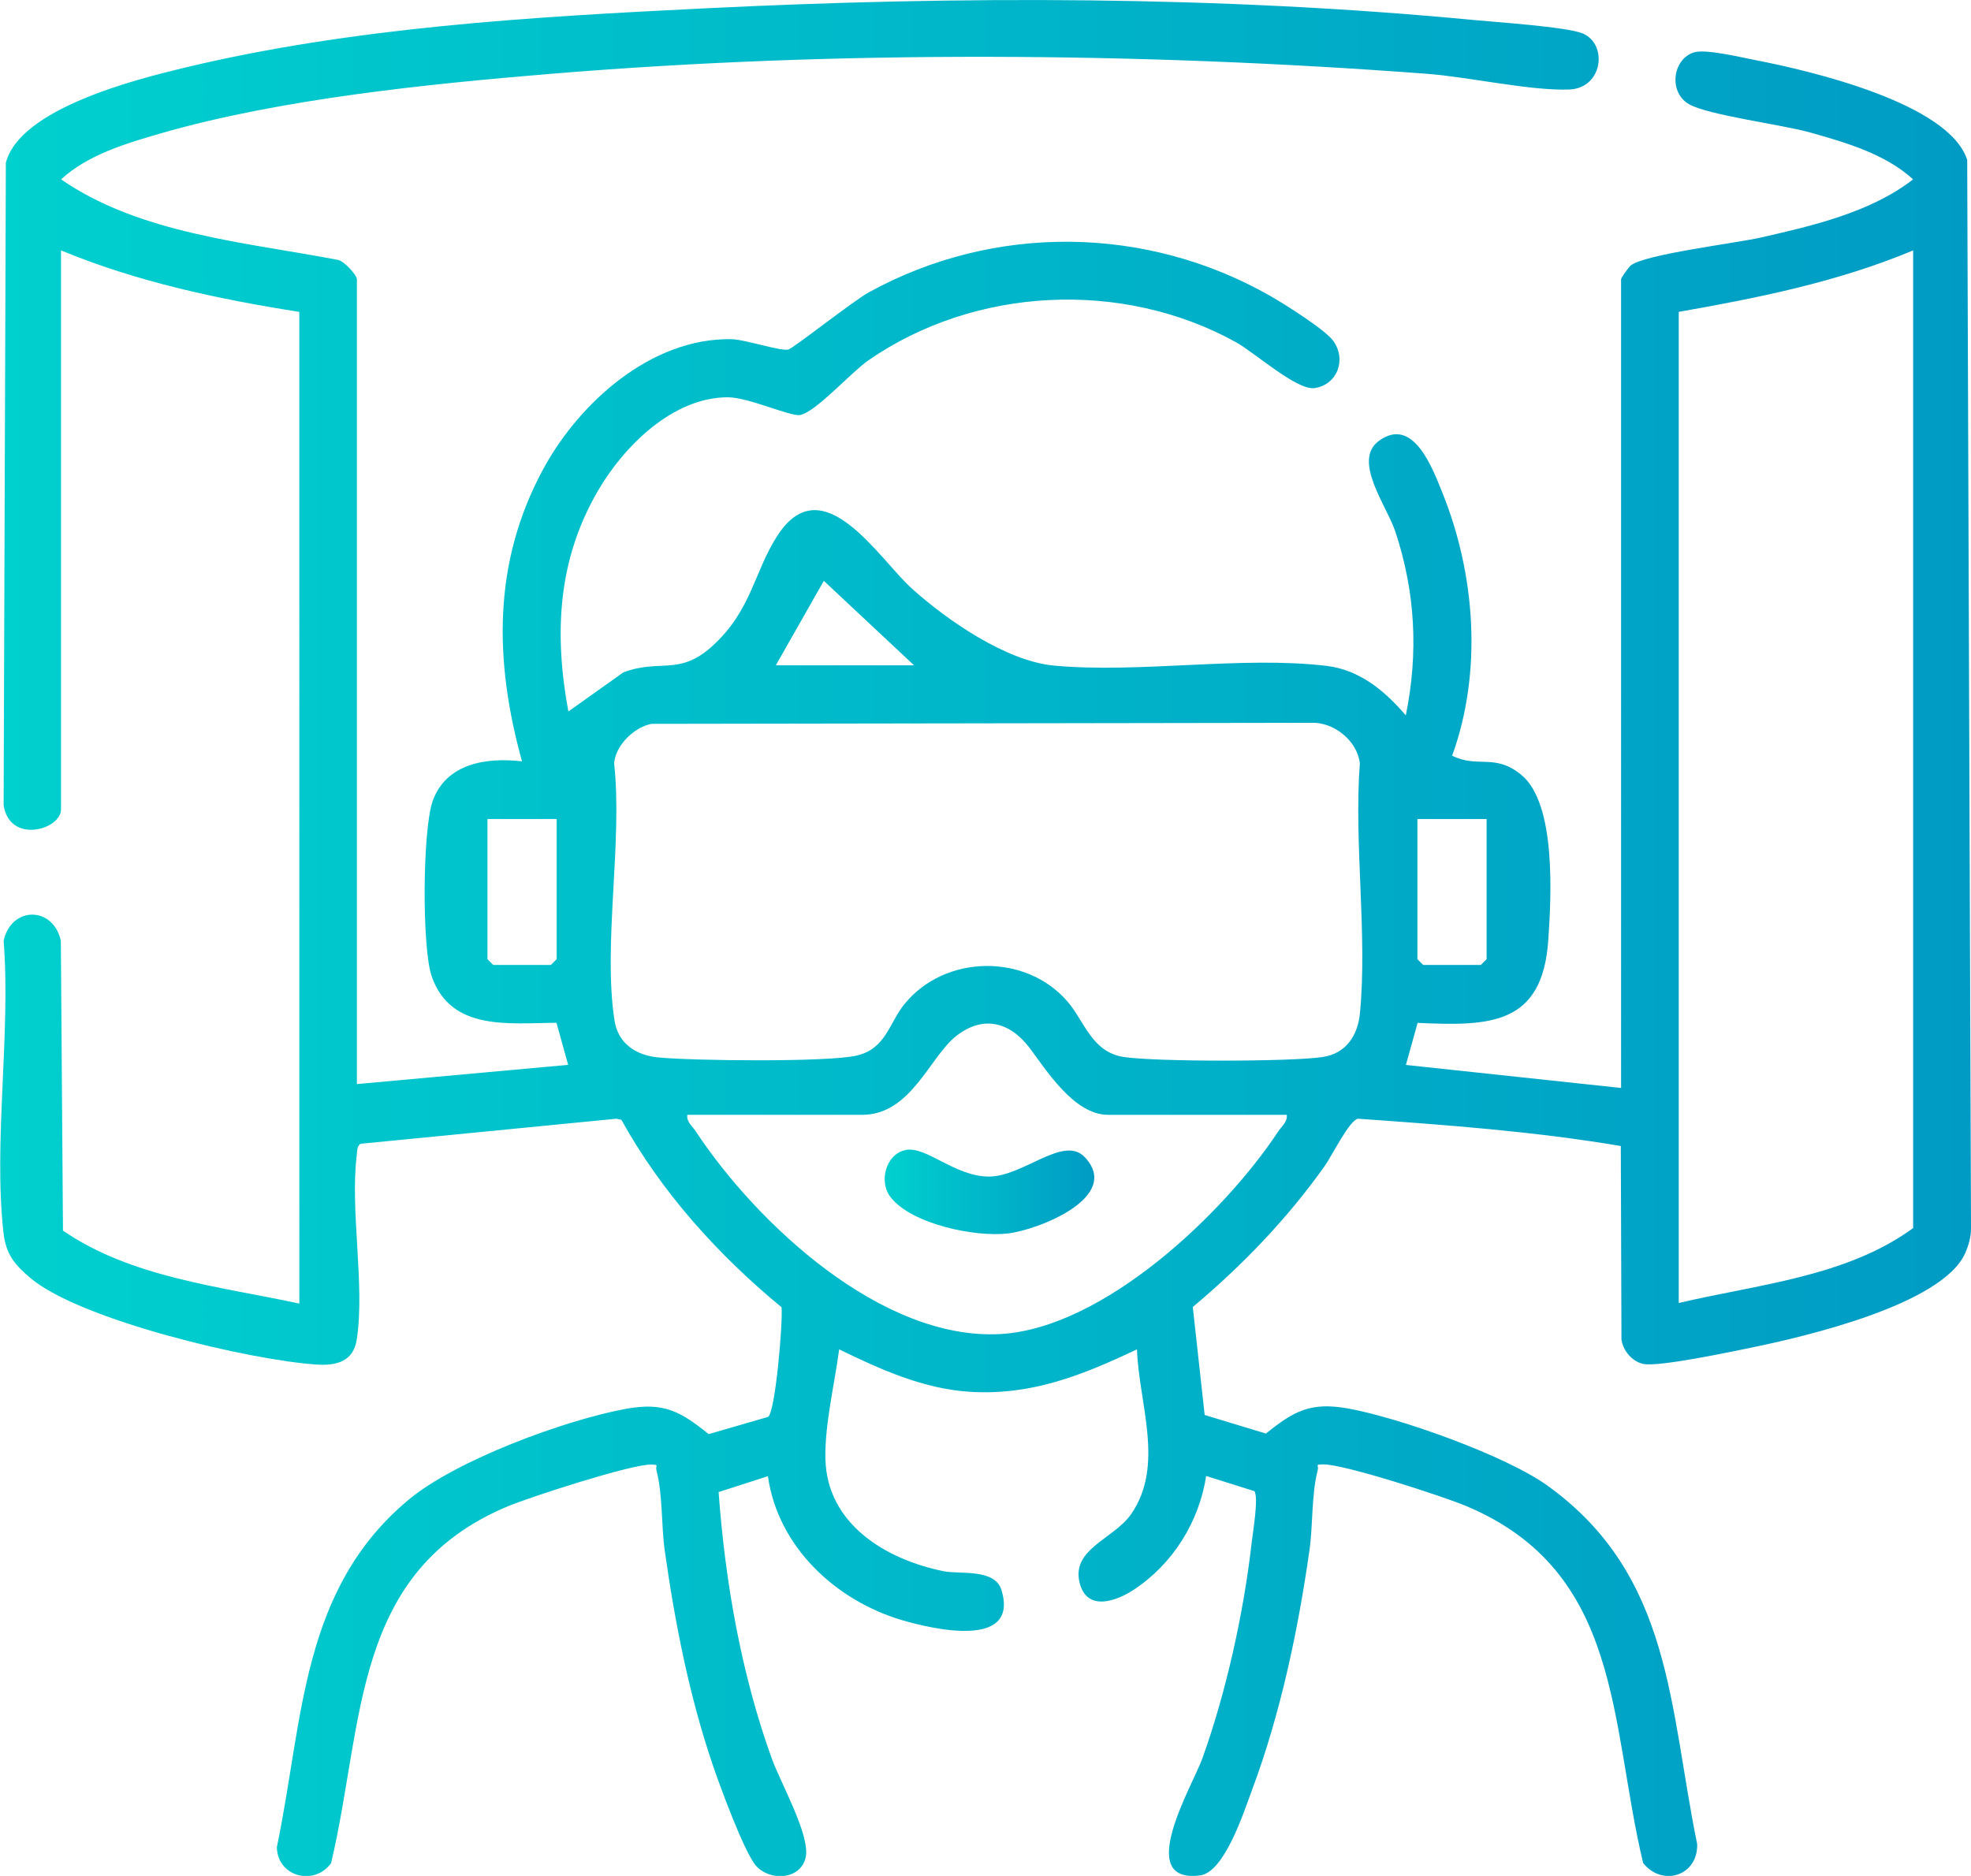 <?xml version="1.0" encoding="UTF-8"?>
<svg id="Layer_2" data-name="Layer 2" xmlns="http://www.w3.org/2000/svg" xmlns:xlink="http://www.w3.org/1999/xlink" viewBox="0 0 212.24 202.04">
  <defs>
    <style>
      .cls-1 {
        fill: url(#New_Gradient_Swatch_1-2);
      }

      .cls-2 {
        fill: url(#New_Gradient_Swatch_1);
      }
    </style>
    <linearGradient id="New_Gradient_Swatch_1" data-name="New Gradient Swatch 1" x1="0" y1="101.02" x2="212.24" y2="101.02" gradientUnits="userSpaceOnUse">
      <stop offset="0" stop-color="#00d0ce"/>
      <stop offset="1" stop-color="#009bc4"/>
    </linearGradient>
    <linearGradient id="New_Gradient_Swatch_1-2" data-name="New Gradient Swatch 1" x1="95.27" y1="128.37" x2="117.83" y2="128.37" xlink:href="#New_Gradient_Swatch_1"/>
  </defs>
  <g id="Layer_1-2" data-name="Layer 1">
    <g id="_790rN4" data-name="790rN4">
      <g>
        <path class="cls-2" d="M38.42,116.76l22.76-2.07-1.26-4.53c-5.08.02-11.35.94-13.43-4.99-1.07-3.04-1-15.86.11-18.92,1.47-4.07,5.84-4.69,9.61-4.25-3-10.82-3.17-21.4,2.27-31.45,3.87-7.16,11.61-14.15,20.24-14.02,1.49.02,5.25,1.3,6.16,1.12.52-.11,6.98-5.24,8.72-6.19,13.48-7.4,29.85-7.19,43.18.41,1.49.85,5.88,3.61,6.77,4.82,1.47,2.01.48,4.73-1.98,5.11-1.9.29-6.45-3.82-8.51-4.96-12.23-6.75-28.08-5.97-39.55,1.97-1.85,1.28-5.71,5.62-7.37,5.89-1.07.17-5.54-1.91-7.77-1.91-5.91,0-11.15,5.25-13.93,9.98-4.4,7.5-4.79,15.43-3.24,23.86l5.92-4.21c3.95-1.49,6,.42,9.58-2.83,4.27-3.88,4.47-8.01,7.06-11.97,4.87-7.41,10.89,2.59,14.45,5.79,3.77,3.39,10.15,7.81,15.3,8.28,9.25.85,20.23-1.06,29.35.03,3.57.43,6.29,2.72,8.52,5.33,1.37-6.72,1.03-13.26-1.12-19.77-.94-2.83-4.68-7.7-1.76-9.81,3.68-2.66,5.74,2.93,6.81,5.58,3.57,8.83,4.33,19.33,1.06,28.34,2.76,1.39,4.58-.29,7.44,2.06,3.79,3.1,3.23,13.12,2.91,17.82-.63,9.15-6.28,9.26-14.07,8.9l-1.26,4.53,23.17,2.48V30.07c0-.15.79-1.26,1.02-1.46,1.42-1.21,11.24-2.4,13.95-3.01,5.58-1.26,11.92-2.73,16.47-6.28-2.94-2.72-7.27-3.98-11.08-5.05-3.05-.86-11.05-1.87-13.07-3.06-2.23-1.32-1.72-4.87.56-5.57,1.27-.39,5.07.54,6.65.84,5.77,1.12,20.83,4.61,22.77,10.75l.41,115.07c0,.94-.26,1.83-.63,2.68-2.49,5.56-17.33,8.99-22.95,10.15-2.21.45-10.04,2.12-11.71,1.77-1.2-.25-2.19-1.43-2.35-2.64l-.07-20.83c-9.35-1.58-18.84-2.27-28.3-2.94-.94.18-2.76,3.92-3.59,5.1-4.01,5.66-8.88,10.72-14.2,15.18l1.28,11.63,6.6,2c3.03-2.45,4.83-3.43,8.9-2.69,5.53,1.01,16.95,5.07,21.46,8.33,13.38,9.67,13.04,23.76,16.07,38.56.12,3.43-3.75,4.66-5.82,2.05-3.61-15.13-2.2-31.36-19.04-38.44-2.5-1.05-13.12-4.51-15.39-4.49-.98,0-.46.07-.61.64-.68,2.58-.5,5.92-.89,8.63-1.22,8.58-3.12,17.6-6.15,25.71-.9,2.41-2.98,8.96-5.63,9.29-7.15.91-.79-9.7.25-12.6,2.56-7.11,4.46-15.72,5.31-23.24.13-1.16.77-4.87.29-5.55l-5.19-1.63c-.77,4.97-3.6,9.49-7.81,12.26-1.75,1.15-4.88,2.37-5.76-.55-1.14-3.82,3.57-4.86,5.48-7.59,3.65-5.25.84-11.91.64-17.76-5.88,2.78-11.33,4.99-18.02,4.57-5.01-.32-9.63-2.42-14.05-4.57-.48,3.67-1.57,8.13-1.48,11.81.18,7.03,6.52,10.83,12.75,12.09,1.73.35,5.51-.33,6.22,2.05,1.87,6.31-7.24,4.23-10.67,3.23-7.17-2.1-13.42-7.9-14.49-15.52l-5.31,1.71c.7,9.64,2.44,19.61,5.73,28.71.97,2.68,4.18,8.3,3.64,10.66s-3.75,2.58-5.3.93c-1.26-1.34-4.01-8.85-4.73-10.99-2.51-7.41-4.05-15.26-5.14-23-.38-2.71-.21-6.05-.89-8.63-.15-.58.36-.63-.61-.64-2.17-.02-12.96,3.48-15.39,4.49-16.84,7.04-15.45,23.29-19.04,38.44-1.83,2.51-5.79,1.45-5.84-1.73,2.87-13.73,2.56-27.75,14.22-37.44,5.1-4.24,16.81-8.56,23.35-9.76,4.09-.75,5.88.26,8.93,2.72l6.41-1.86c.79-.68,1.58-10.14,1.44-11.8-6.84-5.64-12.93-12.39-17.25-20.19l-.53-.12-27.56,2.7c-.42.29-.35.81-.41,1.25-.73,6.01.91,13.99,0,19.86-.37,2.34-2.18,2.8-4.26,2.67-7.12-.44-25.48-4.78-30.85-9.3-1.72-1.45-2.67-2.57-2.93-4.93-1.09-9.75.8-21.47.02-31.42.83-3.75,5.33-3.75,6.16,0l.23,31.22c7.35,5.06,16.88,6.01,25.45,7.86V33.59c-8.75-1.37-17.46-3.23-25.66-6.62v60.2c0,2.2-5.53,3.77-6.18-.44L.63,17.53c1.52-5.83,13.93-8.96,19.16-10.22C38.02,2.93,57.19,1.82,75.87.9c27.29-1.35,55.49-1.36,82.76,1.25,2.42.23,10.07.74,11.79,1.45,2.75,1.15,2.18,5.9-1.43,6.04-4.18.16-10.81-1.35-15.32-1.69-30.85-2.33-63.47-2.55-94.34,0-13.32,1.1-29.22,2.72-42,6.41-3.7,1.07-7.88,2.3-10.75,4.96,8.51,5.88,19.83,6.76,29.8,8.67.64.09,2.05,1.63,2.05,2.09v86.68ZM206.01,26.97c-8.07,3.38-16.65,5.11-25.24,6.62v106.75c8.49-2.01,18.04-2.81,25.24-8.07V26.97ZM83.53,71.66h14.9l-9.72-9.1-5.17,9.1ZM70.17,77.96c-1.83.33-3.88,2.28-4.04,4.24.93,8.47-1.22,19.56.04,27.71.39,2.51,2.34,3.75,4.71,3.98,3.7.36,18.19.53,21.36-.2s3.48-3.5,5.18-5.58c4.35-5.32,13.05-5.46,17.54-.23,1.81,2.1,2.6,5.43,6.04,5.96s18.08.52,21.46,0c2.51-.39,3.75-2.34,3.98-4.71.82-8.49-.66-18.29-.01-26.93-.28-2.39-2.76-4.43-5.17-4.35l-71.09.11ZM59.94,88.21h-7.45v15.1l.62.62h6.21l.62-.62v-15.1ZM160.08,88.21h-7.45v15.1l.62.62h6.21l.62-.62v-15.1ZM138.56,120.07h-19.24c-3.71,0-6.72-4.93-8.48-7.24-2.13-2.78-4.99-3.51-7.87-1.25s-4.86,8.49-10.13,8.49h-18.83c-.1.76.53,1.2.91,1.78,6.6,9.99,20.07,22.56,32.83,21.83,11.09-.64,24.04-12.96,29.9-21.83.38-.58,1.01-1.02.91-1.78Z"/>
        <path class="cls-1" d="M97.49,123.86c2.25-.46,5.31,2.86,9.01,2.86s8.04-4.52,10.32-2.08c4.03,4.3-5.03,7.83-8.3,8.21-3.51.41-10.3-.99-12.59-3.87-1.37-1.72-.52-4.68,1.56-5.11Z"/>
      </g>
    </g>
  </g>
</svg>